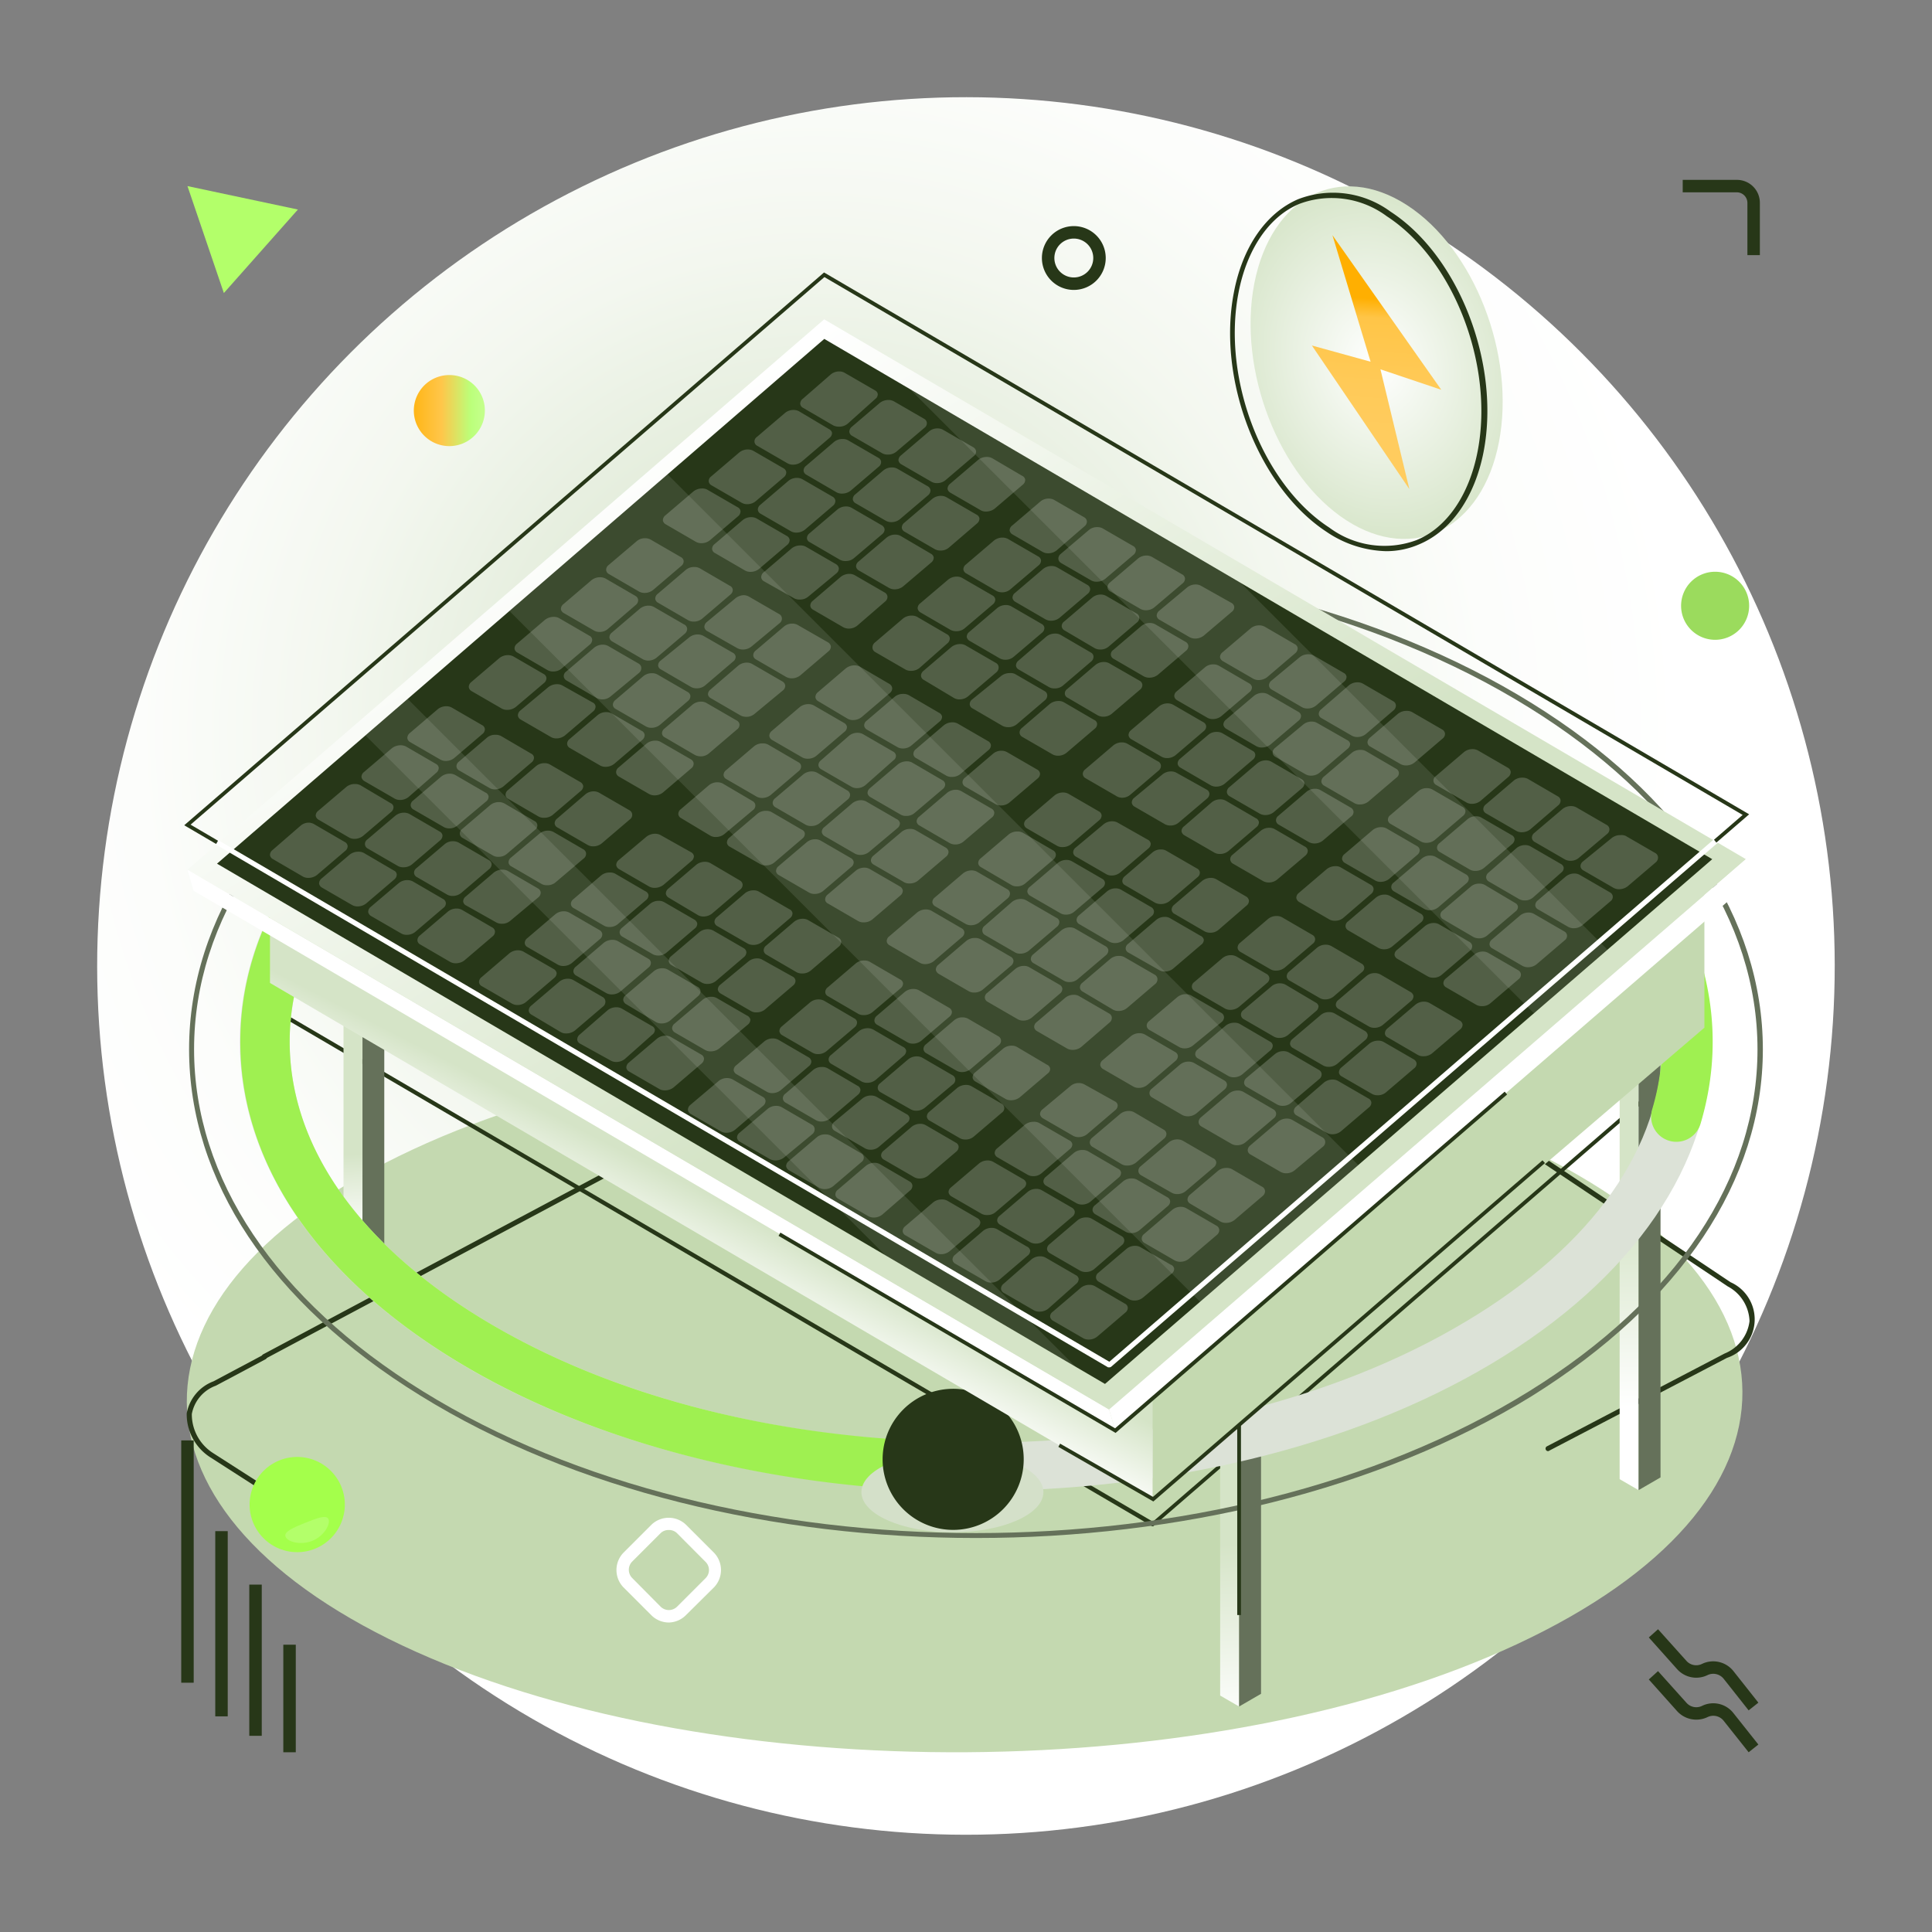 <svg xmlns="http://www.w3.org/2000/svg" xmlns:xlink="http://www.w3.org/1999/xlink" viewBox="0 0 155 155"
    id="SolarPanel">
    <rect x="0" y="0" width="155" height="155" fill="#808080" stroke="none"/>
    <defs>
        <linearGradient id="a" x1="130.64" x2="130.77" y1="89.33" y2="112.89" gradientUnits="userSpaceOnUse">
            <stop offset=".33" stop-color="#d5e4c7" class="stopColorc7cfe4 svgShape"></stop>
            <stop offset="1" stop-color="#ffffff" class="stopColorffffff svgShape"></stop>
        </linearGradient>
        <linearGradient id="c" x1="98.53" x2="100.07" y1="116.81" y2="138.19" xlink:href="#a"></linearGradient>
        <linearGradient id="d" x1="28.67" x2="29.13" y1="89.31" y2="99.23" xlink:href="#a"></linearGradient>
        <linearGradient id="e" x1="57.29" x2="52.75" y1="92.41" y2="101.22" xlink:href="#a"></linearGradient>
        <linearGradient id="f" x1="96.19" x2="54.95" y1="98.95" y2="33.46" xlink:href="#a"></linearGradient>
        <linearGradient id="h" x1="110.77" x2="110.13" y1="24" y2="34.83" gradientUnits="userSpaceOnUse">
            <stop offset="0" stop-color="#ffaf01" class="stopColorffa141 svgShape"></stop>
            <stop offset=".14" stop-color="#ffc547" class="stopColorffa747 svgShape"></stop>
            <stop offset=".64" stop-color="#ffca58" class="stopColorffba58 svgShape"></stop>
            <stop offset="1" stop-color="#ffcc5e" class="stopColorffc05e svgShape"></stop>
        </linearGradient>
        <linearGradient id="i" x1="33.21" x2="38.9" y1="32.93" y2="32.93" gradientUnits="userSpaceOnUse">
            <stop offset="0" stop-color="#ffb617" class="stopColorff172d svgShape"></stop>
            <stop offset=".39" stop-color="#ffc64a" class="stopColorff4a63 svgShape"></stop>
            <stop offset=".8" stop-color="#bbff7a" class="stopColorff7a96 svgShape"></stop>
            <stop offset="1" stop-color="#c5ff8d" class="stopColorff8daa svgShape"></stop>
        </linearGradient>
        <radialGradient id="b" cx="-696.69" cy="61.59" r="70.35"
            gradientTransform="scale(-1 1) rotate(-56 -395.937 -514.635)" gradientUnits="userSpaceOnUse">
            <stop offset="0" stop-color="#c3d7af" class="stopColorafc8d7 svgShape"></stop>
            <stop offset=".11" stop-color="#d0e0c0" class="stopColorc0d4e0 svgShape"></stop>
            <stop offset=".33" stop-color="#e4eddc" class="stopColordce7ed svgShape"></stop>
            <stop offset=".55" stop-color="#f3f7ef" class="stopColoreff4f7 svgShape"></stop>
            <stop offset=".77" stop-color="#fcfdfb" class="stopColorfbfcfd svgShape"></stop>
            <stop offset="1" stop-color="#ffffff" class="stopColorffffff svgShape"></stop>
        </radialGradient>
        <radialGradient id="g" cx="110.44" cy="29.12" r="12.32"
            gradientTransform="matrix(.966 -.258 .321 1.198 -5.59 22.76)" gradientUnits="userSpaceOnUse">
            <stop offset="0" stop-color="#ffffff" class="stopColorffffff svgShape"></stop>
            <stop offset="1" stop-color="#d5e4c7" class="stopColorc7cfe4 svgShape"></stop>
        </radialGradient>
    </defs>
    <g data-name="Layer 1" fill="#000000" class="color000000 svgShape">
        <circle cx="77.5" cy="77.5" r="69.7" fill="url(#b)" transform="rotate(-56.25 77.496 77.503)"></circle>
        <path fill="#c4d9b0"
            d="M121.39,91.62c-24.46-11-64-10.7-88.27.6s-24.18,29.35.28,40.31,64,10.7,88.26-.6S145.84,102.59,121.39,91.62Z"
            class="colorb0bed9 svgShape"></path>
        <path fill="#273718"
            d="M124.2,116.42a.19.19,0,0,1-.18-.11.2.2,0,0,1,.08-.27l14.26-7.45a3.22,3.22,0,0,0,2-2.6,3.28,3.28,0,0,0-1.74-2.78L97.49,75.73a12.25,12.25,0,0,0-12.58-.62L21.31,109a.2.2,0,0,1-.27-.08.19.19,0,0,1,.08-.27l63.6-33.9a12.63,12.63,0,0,1,13,.64l41.12,27.48a3.26,3.26,0,0,1-.29,6.07l-14.25,7.44A.16.16,0,0,1,124.2,116.42Z"
            class="color182837 svgShape"></path>
        <path fill="#273718"
            d="M22.67,120.57a.2.2,0,0,1-.11,0l-5.73-3.68a4.1,4.1,0,0,1-1.85-3.5,3.4,3.4,0,0,1,2.15-2.57l4-2.13a.2.2,0,0,1,.27.08.21.21,0,0,1-.08.27l-4,2.13a3,3,0,0,0-1.93,2.27,3.68,3.68,0,0,0,1.68,3.12l5.72,3.67a.21.21,0,0,1,.06.28A.21.21,0,0,1,22.67,120.57Z"
            class="color182837 svgShape"></path>
        <path fill="#a4ff4b" d="M27.59,121.46a3.82,3.82,0,1,0-4.46,3A3.82,3.82,0,0,0,27.59,121.46Z"
            class="color4b6dff svgShape"></path>
        <path fill="#b3ff6a"
            d="M26.36,121.89c-.16-.4-.94-.09-1.89.29s-1.72.71-1.56,1.11,1.19.71,2.14.33S26.52,122.28,26.36,121.89Z"
            class="color6a8aff svgShape"></path>
        <g data-name="11" fill="#000000" class="color000000 svgShape">
            <path fill="#273718"
                d="M92.52,122.45l-.09,0-71-41.57.16-.13L65.83,42.44l.09.06,71,41.56-.16.14ZM21.92,80.79l70.57,41.29,43.94-38L65.86,42.81Z"
                class="color182837 svgShape"></path>
            <g style="isolation:isolate" fill="#000000" class="color000000 svgShape">
                <polygon fill="url(#a)" points="129.94 81.44 129.94 118.67 131.46 119.55 131.46 81.44 129.94 81.44">
                </polygon>
                <polygon fill="#65715a" points="131.46 81.44 131.46 119.55 133.22 118.53 133.22 81.44 131.46 81.44"
                    class="color5a5c71 svgShape"></polygon>
            </g>
            <g style="isolation:isolate" fill="#000000" class="color000000 svgShape">
                <polygon fill="url(#c)" points="97.89 100.78 97.89 136.03 99.41 136.91 99.41 100.78 97.89 100.78">
                </polygon>
                <polygon fill="#65715a" points="99.41 100.78 99.41 136.91 101.17 135.89 101.17 100.78 99.41 100.78"
                    class="color5a5c71 svgShape"></polygon>
            </g>
            <g style="isolation:isolate" fill="#000000" class="color000000 svgShape">
                <polygon fill="url(#d)" points="27.56 62.04 27.56 100.98 29.08 101.86 29.07 62.92 27.56 62.04">
                </polygon>
                <path fill="#65715a" d="M29.08,62.92v38.94l1.75-1V60.21l-.26.13A3.24,3.24,0,0,0,29.08,62.92Z"
                    class="color5a5c71 svgShape"></path>
            </g>
            <path fill="#65715a"
                d="M78.3,123.39c-16.15,0-32.31-3.81-44.6-11.44-12-7.41-18.53-17.27-18.53-27.77s6.58-20.35,18.52-27.76c24.6-15.26,64.62-15.26,89.21,0,11.95,7.41,18.53,17.27,18.53,27.77S134.85,104.54,122.9,112C110.6,119.58,94.45,123.39,78.3,123.39Zm0-78c-16.07,0-32.15,3.8-44.38,11.39C22.08,64.09,15.57,73.83,15.57,84.18s6.51,20.1,18.34,27.43c24.47,15.18,64.3,15.18,88.78,0C134.51,104.28,141,94.54,141,84.19s-6.52-20.1-18.34-27.43C110.45,49.17,94.37,45.37,78.29,45.37Z"
                class="color5a5c71 svgShape"></path>
            <path fill="#dce2d7"
                d="M78.3,119.62c-15,0-30-3.41-41.37-10.22s-17.69-16-17.69-25.81,6.28-19,17.68-25.81c22.82-13.63,59.94-13.63,82.75,0h0c11.41,6.81,17.69,16,17.69,25.81s-6.28,19-17.69,25.81S93.28,119.62,78.3,119.62Zm0-68.12c-14.24,0-28.48,3.24-39.32,9.71-10.15,6.06-15.74,14-15.74,22.38S28.83,99.91,39,106c21.68,13,57,13,78.64,0,10.15-6.06,15.74-14,15.74-22.38s-5.59-16.32-15.74-22.38h0C106.78,54.74,92.54,51.5,78.3,51.5Z"
                class="colord7dde2 svgShape"></path>
            <path fill="#9ff051"
                d="M76.48,119.65h0c-14.89-.29-28.92-3.92-39.51-10.25-11.41-6.81-17.69-16-17.69-25.81s6.28-19,17.68-25.81c22.82-13.63,59.94-13.63,82.75,0,14,8.37,20.27,20.48,16.72,32.38A2,2,0,0,1,132.55,89c3-10-2.59-20.44-14.93-27.81-21.68-13-57-13-78.64,0-10.15,6.06-15.74,14-15.74,22.38S28.83,99.91,39,106s23.33,9.41,37.53,9.68a2,2,0,0,1,0,4Z"
                class="color518af0 svgShape"></path>
            <ellipse cx="76.41" cy="119.71" fill="#d4e0c9" rx="7.3" ry="3.22" class="colorc9d5e0 svgShape"></ellipse>
            <path fill="#273718" d="M82.13,117.07a5.66,5.66,0,1,1-5.66-5.65A5.65,5.65,0,0,1,82.13,117.07Z"
                class="color182837 svgShape"></path>
            <path fill="#273718"
                d="M80.94,116.28c-.36.56-1.46-.14-2.81-1s-2.44-1.58-2.08-2.14,2-.76,3.38.11S81.3,115.72,80.94,116.28Z"
                class="color182837 svgShape"></path>
            <polygon fill="#c4d9b0" points="92.47 120.34 136.74 82.45 136.74 68.92 92.47 107.19 92.47 120.34"
                class="colorb0bed9 svgShape"></polygon>
            <polygon fill="url(#e)" points="21.66 78.86 92.47 120.34 92.47 107.19 21.66 65.34 21.66 78.86"></polygon>
            <polygon fill="#ffffff" points="15.04 69.77 15.53 71.46 89.48 114.77 88.98 113.08 15.04 69.77"
                class="colorffffff svgShape"></polygon>
            <polygon fill="url(#f)" points="15.04 69.77 88.98 113.08 140.07 68.93 66.12 25.62 15.04 69.77"></polygon>
            <polygon fill="#273718" points="17.41 69.29 88.65 111.03 137.37 68.93 66.13 27.19 17.41 69.29"
                class="color182837 svgShape"></polygon>
            <polygon fill="#ffffff" points="88.98 113.08 89.48 114.77 140.57 70.63 140.07 68.93 88.98 113.08"
                class="colorffffff svgShape"></polygon>
            <path fill="#65715a"
                d="M125.49 74.72l-2.42-1.4a.87.87 0 00-.44-.11 1.08 1.08 0 00-.68.24l-2.25 1.92a.49.49 0 00-.2.4.41.41 0 00.23.32l2.41 1.4a.94.94 0 00.45.11 1.09 1.09 0 00.69-.24l2.25-1.92a.45.45 0 00.19-.4A.42.42 0 00125.49 74.72zM117.61 70.15l-2.42-1.4a.87.87 0 00-.44-.11 1 1 0 00-.68.24l-2.25 1.92a.44.44 0 00-.2.4.41.41 0 00.23.32l2.41 1.4a.93.93 0 00.44.11h0a1.09 1.09 0 00.69-.24l2.25-1.92a.49.49 0 00.2-.4A.42.42 0 00117.61 70.15zM121.55 72.44L119.13 71a.87.87 0 00-.44-.11 1 1 0 00-.68.23l-2.25 1.92a.44.44 0 00-.2.4.41.41 0 00.23.32l2.41 1.41a.94.94 0 00.45.11 1 1 0 00.68-.24l2.26-1.92a.45.45 0 00.19-.4A.41.41 0 00121.55 72.44zM113.67 67.87l-2.42-1.4a.91.91 0 00-.45-.11 1.08 1.08 0 00-.67.23l-2.25 1.92a.49.49 0 00-.21.41.46.46 0 00.24.32l2.42 1.4a.86.86 0 00.43.11 1.09 1.09 0 00.69-.24l2.25-1.92a.49.49 0 00.2-.4A.41.41 0 00113.67 67.87zM108.36 64.79l-2.42-1.4a.87.87 0 00-.44-.11 1.06 1.06 0 00-.68.24l-2.25 1.92a.46.46 0 00-.2.4.42.42 0 00.22.32l2.42 1.4a.94.94 0 00.45.11 1.06 1.06 0 00.68-.24l2.25-1.92a.44.44 0 00.2-.4A.42.42 0 00108.36 64.79zM104.42 62.51L102 61.11a.87.87 0 00-.44-.11 1.11 1.11 0 00-.68.23l-2.25 1.92a.49.49 0 00-.2.41.42.42 0 00.22.32l2.42 1.4a.94.94 0 00.45.11 1.06 1.06 0 00.68-.24l2.26-1.92a.51.51 0 00.19-.4A.41.41 0 00104.42 62.51zM100.75 65.64l-2.42-1.41a.87.87 0 00-.44-.1 1.06 1.06 0 00-.68.24L95 66.29a.48.48 0 00-.21.4A.46.46 0 0095 67l2.42 1.4a.84.84 0 00.45.11 1.05 1.05 0 00.68-.23l2.25-1.92a.49.49 0 00.2-.4A.41.41 0 00100.75 65.64zM104.69 67.92l-2.42-1.4a.87.87 0 00-.44-.11 1.06 1.06 0 00-.68.24l-2.26 1.92a.45.45 0 00-.19.4.43.43 0 00.22.32l2.42 1.4a.94.94 0 00.45.11 1.06 1.06 0 00.68-.24l2.25-1.91a.52.52 0 00.2-.41A.41.41 0 00104.69 67.92zM113.94 73.28l-2.42-1.4a.87.87 0 00-.44-.11 1.09 1.09 0 00-.69.24l-2.25 1.92a.45.45 0 00-.19.4.42.42 0 00.23.32l2.41 1.4a.94.94 0 00.45.11 1 1 0 00.67-.24L114 74a.49.49 0 00.2-.4A.41.41 0 00113.94 73.28zM110 71l-2.42-1.4a.78.78 0 00-.44-.11 1.14 1.14 0 00-.69.23l-2.25 1.92a.5.5 0 00-.2.4.48.48 0 00.24.33l2.42 1.4a.87.87 0 00.44.1 1 1 0 00.67-.23L110 71.72a.51.51 0 00.2-.41A.41.41 0 00110 71zM117.88 75.56l-2.42-1.4a.87.87 0 00-.44-.11 1.09 1.09 0 00-.69.24l-2.25 1.92a.49.49 0 00-.2.4.45.45 0 00.24.32l2.42 1.4a.87.87 0 00.44.11 1 1 0 00.68-.23l2.25-1.92a.46.46 0 00.2-.4A.42.42 0 00117.88 75.56zM121.82 77.85l-2.42-1.4a.87.87 0 00-.44-.11 1.08 1.08 0 00-.68.24L116 78.5a.49.49 0 00-.2.4.42.42 0 00.23.32l2.42 1.4a.87.87 0 00.44.1 1 1 0 00.68-.23l2.25-1.92a.46.46 0 00.2-.4A.41.41 0 00121.82 77.85zM103.88 51.68l-2.41-1.4a.94.94 0 00-.45-.11 1.06 1.06 0 00-.68.24l-2.26 1.92a.49.49 0 00-.2.4.46.46 0 00.24.32l2.42 1.4a.87.87 0 00.44.11 1.14 1.14 0 00.68-.23l2.25-1.92a.51.51 0 00.2-.41A.41.41 0 00103.88 51.68zM111.76 56.25l-2.41-1.4a.87.87 0 00-.44-.11 1.09 1.09 0 00-.69.24L106 56.9a.49.49 0 00-.2.4.41.41 0 00.23.32l2.42 1.4a.91.91 0 00.45.11 1.08 1.08 0 00.67-.23L111.79 57a.51.51 0 00.2-.41A.41.41 0 00111.76 56.25zM107.83 54l-2.42-1.4a.91.91 0 00-.45-.11 1.09 1.09 0 00-.68.23L102 54.61a.48.48 0 00-.19.4.41.41 0 00.23.32l2.42 1.41a.87.87 0 00.44.1 1.07 1.07 0 00.68-.23l2.25-1.92a.51.51 0 00.2-.41A.4.4 0 00107.83 54zM115.71 58.53l-2.42-1.4a.89.89 0 00-.44-.1 1.12 1.12 0 00-.69.23l-2.25 1.92a.5.5 0 00-.2.4.41.41 0 00.23.32l2.42 1.4a.91.91 0 00.45.11 1.08 1.08 0 00.67-.23l2.25-1.92a.48.48 0 00.2-.41A.43.43 0 00115.71 58.53zM128.9 66.18l-2.42-1.4a.87.87 0 00-.44-.11 1.07 1.07 0 00-.69.24l-2.25 1.91a.49.49 0 00-.2.4.42.42 0 00.23.33l2.42 1.4a.91.91 0 00.45.11 1 1 0 00.67-.24l2.26-1.91a.47.47 0 00.19-.41A.42.42 0 00128.9 66.18zM125 63.9l-2.42-1.41a.91.91 0 00-.45-.1 1.05 1.05 0 00-.68.23l-2.25 1.92a.49.49 0 00-.2.4.41.41 0 00.23.32l2.42 1.4a.87.87 0 00.44.11 1.11 1.11 0 00.68-.23L125 64.62a.48.48 0 00.2-.41A.39.39 0 00125 63.9zM121 61.61l-2.42-1.4a.91.91 0 00-.45-.11 1.06 1.06 0 00-.68.24l-2.25 1.92a.46.46 0 00-.2.4.42.42 0 00.23.32l2.42 1.4a.87.87 0 00.44.11 1.11 1.11 0 00.68-.23L121 62.34a.51.51 0 00.2-.41A.42.42 0 00121 61.61zM92.87 61.07l-2.42-1.4a.91.91 0 00-.45-.11 1.08 1.08 0 00-.68.24l-2.25 1.92a.47.47 0 00-.2.39.42.42 0 00.23.33l2.42 1.4A.9.9 0 0090 64a1 1 0 00.68-.24l2.25-1.92a.49.49 0 00.21-.41A.41.41 0 0092.87 61.07zM100.21 54.82l-2.42-1.41a.91.91 0 00-.45-.11 1 1 0 00-.67.24l-2.26 1.92a.49.49 0 00-.2.4.43.43 0 00.23.32l2.42 1.4a.87.87 0 00.44.11 1.09 1.09 0 00.69-.24l2.25-1.92a.49.49 0 00.2-.4A.42.42 0 00100.21 54.82zM96.54 57.94l-2.42-1.4a.91.91 0 00-.45-.11 1.08 1.08 0 00-.67.23l-2.26 1.92a.52.52 0 00-.2.41.45.45 0 00.23.32l2.42 1.4a.9.9 0 00.44.11 1.09 1.09 0 00.69-.24l2.25-1.92a.49.49 0 00.2-.4A.43.43 0 0096.54 57.94zM132.84 68.46l-2.42-1.4A.87.87 0 00130 67a1.08 1.08 0 00-.69.23L127 69.11a.49.49 0 00-.2.4.43.43 0 00.23.32l2.42 1.4a.91.91 0 00.45.11 1.14 1.14 0 00.68-.23l2.25-1.92a.5.5 0 00.19-.41A.43.43 0 00132.84 68.46zM112 61.67l-2.42-1.41a.87.87 0 00-.44-.1 1.05 1.05 0 00-.68.23l-2.25 1.92a.51.51 0 00-.2.41.42.42 0 00.22.31l2.42 1.4a.81.81 0 00.45.11 1.11 1.11 0 00.68-.23l2.25-1.92a.44.44 0 00.2-.4A.41.41 0 00112 61.67zM104.15 57.1l-2.42-1.4a.91.91 0 00-.45-.11 1.08 1.08 0 00-.67.23l-2.26 1.92a.51.51 0 00-.2.41.48.48 0 00.23.32l2.42 1.4a.87.87 0 00.44.1 1.11 1.11 0 00.69-.24l2.25-1.91a.5.5 0 00.2-.4A.41.41 0 00104.15 57.1zM117.34 64.74l-2.42-1.4a.91.91 0 00-.45-.11 1 1 0 00-.67.24l-2.25 1.92a.45.45 0 00-.2.4.41.41 0 00.23.32l2.41 1.4a.9.9 0 00.44.11 1.07 1.07 0 00.69-.24l2.25-1.92a.49.49 0 00.2-.4A.42.42 0 00117.34 64.74zM108.09 59.38L105.67 58a.87.87 0 00-.44-.11 1.06 1.06 0 00-.68.24L102.3 60a.5.5 0 00-.2.4.42.42 0 00.22.32l2.42 1.4a.91.91 0 00.45.11 1.06 1.06 0 00.68-.24l2.25-1.92a.49.49 0 00.2-.4A.42.42 0 00108.09 59.38zM121.28 67l-2.42-1.4a.78.78 0 00-.44-.11 1 1 0 00-.68.23l-2.25 1.92a.46.46 0 00-.2.4.39.39 0 00.23.32l2.41 1.41a.87.87 0 00.44.1 1.09 1.09 0 00.69-.24l2.25-1.91a.51.51 0 00.2-.41A.41.41 0 00121.28 67zM129.16 71.59l-2.42-1.4a.87.87 0 00-.44-.11 1.08 1.08 0 00-.68.24l-2.25 1.92a.51.51 0 00-.2.41.41.41 0 00.23.31l2.41 1.4a.91.91 0 00.45.11 1.09 1.09 0 00.69-.24l2.25-1.92a.44.44 0 00.19-.39A.42.42 0 00129.16 71.59zM125.22 69.31l-2.42-1.4a.87.87 0 00-.44-.11 1.09 1.09 0 00-.68.23L119.43 70a.48.48 0 00-.2.41.42.42 0 00.23.32l2.41 1.4a.94.94 0 00.45.11A1 1 0 00123 72L125.26 70a.45.45 0 00.19-.4A.42.42 0 00125.22 69.31zM96.81 63.35L94.39 62a.87.87 0 00-.44-.11 1.07 1.07 0 00-.69.24L91 64a.49.49 0 00-.2.4.43.43 0 00.23.32l2.42 1.4a.9.9 0 00.44.11 1 1 0 00.68-.24l2.25-1.91a.5.5 0 00.21-.41A.41.41 0 0096.81 63.35zM100.48 60.23l-2.42-1.41a.91.91 0 00-.45-.1 1 1 0 00-.67.23l-2.26 1.92a.49.49 0 00-.2.4.43.43 0 00.23.32L97.13 63a.9.9 0 00.44.11 1.09 1.09 0 00.69-.24l2.25-1.92a.49.49 0 00.2-.4A.39.39 0 00100.48 60.23zM96 69.66l-2.42-1.4a.78.78 0 00-.44-.11 1 1 0 00-.67.23L90.24 70.3a.51.51 0 00-.2.41.39.39 0 00.23.31l2.41 1.41a1.06 1.06 0 00.45.1 1.14 1.14 0 00.69-.23l2.25-1.92a.45.45 0 00.19-.4A.41.41 0 0096 69.66zM100 71.94l-2.42-1.4a.87.87 0 00-.44-.11 1.14 1.14 0 00-.68.23l-2.25 1.92A.51.51 0 0094 73a.41.41 0 00.23.32l2.41 1.4a.94.94 0 00.45.11 1 1 0 00.68-.24L100 72.66a.49.49 0 00.2-.4A.45.45 0 00100 71.94zM80.81 71.34l-2.42-1.4a.87.87 0 00-.44-.11 1.11 1.11 0 00-.69.24L75 72a.49.49 0 00-.2.4.46.46 0 00.24.32l2.42 1.4a.87.87 0 00.44.11 1.08 1.08 0 00.67-.23l2.26-1.92a.51.51 0 00.2-.41A.41.41 0 0080.81 71.34zM84.48 68.22l-2.42-1.41a.87.87 0 00-.44-.1 1.08 1.08 0 00-.69.23l-2.25 1.92a.49.49 0 00-.2.4.42.42 0 00.24.32L81.14 71a.78.78 0 00.44.11 1 1 0 00.67-.23l2.26-1.92a.51.51 0 00.2-.41A.41.41 0 0084.48 68.22zM88.15 65.09l-2.42-1.4a.91.91 0 00-.45-.11 1.08 1.08 0 00-.67.23l-2.25 1.92a.48.48 0 00-.2.41.42.42 0 00.23.32l2.42 1.4a.83.83 0 00.43.1 1.08 1.08 0 00.69-.23l2.25-1.92a.49.49 0 00.2-.4A.41.41 0 0088.15 65.09zM84.75 73.63l-2.42-1.4a.87.87 0 00-.44-.11 1.14 1.14 0 00-.69.23L79 74.27a.45.45 0 00-.19.4A.41.41 0 0079 75l2.42 1.4a.78.78 0 00.44.11 1.08 1.08 0 00.67-.23l2.26-1.92a.51.51 0 00.2-.41A.39.39 0 0084.75 73.63zM85 79l-2.42-1.4a.83.83 0 00-.43-.11 1.09 1.09 0 00-.69.24l-2.25 1.92a.46.46 0 00-.2.4.42.42 0 00.22.32l2.42 1.4a.87.87 0 00.44.11h0a1.07 1.07 0 00.69-.24l2.25-1.92a.49.49 0 00.2-.4A.41.41 0 0085 79zM77.14 74.47l-2.41-1.4a.94.94 0 00-.45-.11 1.11 1.11 0 00-.69.24l-2.25 1.92a.49.49 0 00-.2.4.41.41 0 00.23.32l2.42 1.4a.87.87 0 00.44.11 1.11 1.11 0 00.69-.24l2.25-1.92a.49.49 0 00.2-.4A.41.41 0 0077.14 74.47zM81.08 76.75l-2.41-1.4a.93.93 0 00-.45-.1 1.08 1.08 0 00-.69.23L75.28 77.4a.51.51 0 00-.2.41.48.48 0 00.23.32l2.42 1.4a.87.87 0 00.44.1 1.06 1.06 0 00.68-.24l2.26-1.91a.51.51 0 00.2-.41A.41.41 0 0081.08 76.75zM88.69 75.91l-2.42-1.4a.83.83 0 00-.43-.11 1.07 1.07 0 00-.69.24L82.9 76.56a.49.49 0 00-.2.4.41.41 0 00.23.32l2.42 1.4a.87.87 0 00.44.11 1 1 0 00.68-.24l2.25-1.91a.51.51 0 00.2-.41A.41.41 0 0088.69 75.91zM89 81.32l-2.42-1.4a.83.83 0 00-.43-.11 1.07 1.07 0 00-.69.24L83.17 82a.48.48 0 00-.2.41.42.42 0 00.22.31l2.42 1.4a.91.91 0 00.45.11 1.11 1.11 0 00.68-.23L89 82.05a.48.48 0 00.2-.41A.41.41 0 0089 81.32zM88.42 70.5L86 69.1a.87.87 0 00-.44-.11 1.09 1.09 0 00-.69.24l-2.25 1.92a.47.47 0 00-.2.39.46.46 0 00.24.33l2.42 1.4a.87.87 0 00.44.11 1 1 0 00.67-.24l2.26-1.92a.49.49 0 00.2-.4A.41.41 0 0088.42 70.5zM92.36 72.78l-2.42-1.4a.87.87 0 00-.44-.11 1.08 1.08 0 00-.68.24l-2.25 1.92a.49.49 0 00-.2.4.41.41 0 00.23.32L89 75.55a.94.94 0 00.45.11 1.09 1.09 0 00.68-.23l2.25-1.92a.46.46 0 00.2-.41A.42.42 0 0092.36 72.78zM96.3 75.07l-2.42-1.4a.78.78 0 00-.44-.11 1.06 1.06 0 00-.68.24l-2.25 1.92a.46.46 0 00-.2.4.41.41 0 00.23.31L93 77.83a.8.8 0 00.44.11 1 1 0 00.68-.23l2.25-1.92a.48.48 0 00.21-.4A.45.45 0 0096.3 75.07zM92.09 67.37L89.67 66a.87.87 0 00-.44-.11 1.09 1.09 0 00-.68.23L86.3 68a.48.48 0 00-.2.41.41.41 0 00.23.32l2.42 1.4a.81.81 0 00.43.11 1.07 1.07 0 00.69-.24l2.25-1.92a.49.49 0 00.2-.4A.41.41 0 0092.09 67.37zM92.63 78.19l-2.42-1.4a.85.85 0 00-.43-.1 1.06 1.06 0 00-.69.23l-2.25 1.92a.49.49 0 00-.2.4.41.41 0 00.23.32L89.29 81a.9.9 0 00.44.11 1.09 1.09 0 00.68-.23l2.25-1.92a.48.48 0 00.2-.41A.42.42 0 0092.63 78.19zM105.28 75l-2.41-1.4a.84.84 0 00-.45-.11 1.05 1.05 0 00-.68.23l-2.25 1.92a.5.5 0 00-.2.4.42.42 0 00.23.33l2.42 1.4a.85.85 0 00.43.1 1.12 1.12 0 00.69-.23l2.25-1.92a.45.45 0 00.2-.4A.41.41 0 00105.28 75zM109.5 82.71l-2.42-1.4a.91.91 0 00-.45-.11 1 1 0 00-.68.24l-2.26 1.92a.48.48 0 00-.19.4.42.42 0 00.23.32l2.42 1.4a.91.91 0 00.45.11 1.08 1.08 0 00.67-.23l2.26-1.92a.51.51 0 00.2-.41A.48.48 0 00109.5 82.71zM113.44 85L111 83.59a.89.89 0 00-.44-.1 1.14 1.14 0 00-.69.23l-2.25 1.92a.51.51 0 00-.2.41.41.41 0 00.23.31l2.42 1.4a.91.91 0 00.45.11 1 1 0 00.67-.23l2.25-1.92a.48.48 0 00.21-.4A.44.44 0 00113.44 85zM113.17 79.59l-2.42-1.41a.94.94 0 00-.45-.11 1 1 0 00-.68.24l-2.25 1.92a.48.48 0 00-.2.4.41.41 0 00.23.32l2.42 1.4a.87.87 0 00.44.11 1.07 1.07 0 00.69-.24l2.25-1.91a.49.49 0 00.2-.4A.46.46 0 00113.17 79.59zM117.1 81.87l-2.41-1.4a.93.93 0 00-.44-.11 1.09 1.09 0 00-.68.23l-2.26 1.92a.51.51 0 00-.2.41.38.38 0 00.23.31l2.42 1.41a.87.87 0 00.44.1 1.08 1.08 0 00.69-.23l2.25-1.92a.49.49 0 00.2-.4A.45.45 0 00117.1 81.87zM105.55 80.43L103.14 79a.94.94 0 00-.45-.11 1 1 0 00-.68.24l-2.26 1.91a.45.45 0 00-.19.4.42.42 0 00.23.33l2.42 1.4a.87.87 0 00.44.1 1.07 1.07 0 00.68-.23l2.25-1.92a.51.51 0 00.2-.41A.41.41 0 00105.55 80.43zM109.22 77.3l-2.41-1.4a.94.94 0 00-.45-.11 1.09 1.09 0 00-.68.23l-2.25 1.92a.51.51 0 00-.2.41.41.41 0 00.23.32l2.42 1.4a.86.86 0 00.43.11 1.07 1.07 0 00.69-.24L109.25 78a.44.44 0 00.2-.4A.41.41 0 00109.22 77.3zM102.16 89l-2.42-1.41a.91.91 0 00-.45-.1 1.11 1.11 0 00-.68.23l-2.26 1.92a.5.5 0 00-.19.41.43.43 0 00.22.32l2.42 1.4a.91.91 0 00.45.11 1.06 1.06 0 00.68-.24l2.26-1.92a.45.45 0 00.19-.4A.42.42 0 00102.16 89zM98.22 86.68l-2.42-1.4a.91.91 0 00-.45-.11 1.06 1.06 0 00-.68.24l-2.25 1.92a.46.46 0 00-.2.4.4.4 0 00.22.32l2.42 1.41a1 1 0 00.44.1 1.11 1.11 0 00.69-.24l2.25-1.91a.51.51 0 00.2-.41A.42.42 0 0098.22 86.68zM94.28 84.4L91.86 83a.91.91 0 00-.45-.11 1.06 1.06 0 00-.68.24l-2.26 1.92a.48.48 0 00-.2.4.46.46 0 00.23.32l2.42 1.4a.87.87 0 00.44.11 1.09 1.09 0 00.69-.24l2.25-1.92a.51.51 0 00.2-.41A.42.42 0 0094.28 84.4zM106.1 91.25l-2.42-1.4a.87.87 0 00-.44-.11 1.09 1.09 0 00-.69.24L100.3 91.9a.51.51 0 00-.2.41.42.42 0 00.22.31l2.42 1.4a.91.91 0 00.45.11 1.06 1.06 0 00.68-.24L106.13 92a.47.47 0 00.19-.4A.42.42 0 00106.1 91.25zM105.82 85.84l-2.41-1.4a.91.91 0 00-.45-.11 1.06 1.06 0 00-.68.24L100 86.48a.51.51 0 00-.19.4.42.42 0 00.23.33l2.42 1.4a.91.91 0 00.45.11 1 1 0 00.67-.24l2.26-1.91a.47.47 0 00.19-.41A.41.41 0 00105.82 85.84zM98 81.27l-2.42-1.4a.94.94 0 00-.45-.11 1.06 1.06 0 00-.68.24l-2.26 1.92a.45.45 0 00-.19.4.42.42 0 00.23.32L94.6 84a.87.87 0 00.44.11 1.06 1.06 0 00.68-.24L98 82a.49.49 0 00.2-.4A.42.42 0 0098 81.27zM101.88 83.56l-2.41-1.41a.91.91 0 00-.45-.1 1.11 1.11 0 00-.68.23L96.08 84.2a.48.48 0 00-.19.4.41.41 0 00.23.32l2.42 1.4a.87.87 0 00.44.11 1.11 1.11 0 00.68-.23l2.25-1.92a.51.51 0 00.2-.41A.39.39 0 00101.88 83.56zM109.77 88.12l-2.42-1.4a.87.87 0 00-.44-.11 1.09 1.09 0 00-.69.24L104 88.77a.49.49 0 00-.2.4.41.41 0 00.23.32l2.42 1.4a.91.91 0 00.45.11 1.08 1.08 0 00.67-.23l2.25-1.92a.48.48 0 00.2-.41A.42.42 0 00109.77 88.12zM101.62 78.14l-2.42-1.4a.94.94 0 00-.45-.11 1.06 1.06 0 00-.68.24l-2.26 1.92a.45.45 0 00-.19.4.41.41 0 00.23.32l2.42 1.4a.87.87 0 00.44.11 1.14 1.14 0 00.68-.23l2.25-1.92a.48.48 0 00.2-.41A.43.43 0 00101.62 78.14zM89.44 88.36L87 87a.91.91 0 00-.45-.11 1 1 0 00-.67.24L83.64 89a.49.49 0 00-.2.4.46.46 0 00.23.32l2.42 1.4a.87.87 0 00.44.11 1.09 1.09 0 00.69-.24l2.25-1.92a.49.49 0 00.2-.4A.39.39 0 0089.44 88.36zM93.65 96.05l-2.42-1.4a.87.87 0 00-.44-.11 1.07 1.07 0 00-.69.24l-2.25 1.91a.49.49 0 00-.2.4.45.45 0 00.23.33l2.42 1.4a.94.94 0 00.45.11 1.06 1.06 0 00.68-.24l2.25-1.92a.49.49 0 00.2-.4A.41.41 0 0093.65 96.05zM97.59 98.33l-2.42-1.4a.87.87 0 00-.44-.11 1.06 1.06 0 00-.68.24L91.79 99a.45.45 0 00-.19.4.42.42 0 00.22.32l2.42 1.4a.94.94 0 00.45.11h0a1.11 1.11 0 00.68-.23l2.25-1.92a.51.51 0 00.2-.41A.42.42 0 0097.59 98.33zM97.32 92.92l-2.42-1.4a.91.91 0 00-.45-.11 1.08 1.08 0 00-.67.23l-2.26 1.92a.47.47 0 00-.19.41.42.42 0 00.22.32L94 95.69a.91.91 0 00.45.11 1.06 1.06 0 00.68-.24l2.26-1.92a.51.51 0 00.19-.4A.42.42 0 0097.32 92.92zM101.26 95.21L98.84 93.8a.87.87 0 00-.44-.1 1.05 1.05 0 00-.68.23l-2.25 1.92a.51.51 0 00-.2.41.42.42 0 00.22.31L97.91 98a.91.91 0 00.45.11 1.11 1.11 0 00.68-.23l2.25-1.92a.49.49 0 00.2-.4A.41.41 0 00101.26 95.21zM89.71 93.77l-2.42-1.41a.89.89 0 00-.44-.1 1.06 1.06 0 00-.69.23l-2.25 1.92a.49.49 0 00-.2.4.43.43 0 00.23.32l2.42 1.4a.9.9 0 00.44.11 1.09 1.09 0 00.68-.23l2.25-1.92a.49.49 0 00.21-.41A.39.39 0 0089.71 93.77zM93.38 90.64L91 89.24a.91.91 0 00-.45-.11 1.08 1.08 0 00-.67.23l-2.26 1.92a.5.5 0 00-.19.41.43.43 0 00.22.32L90 93.41a.87.87 0 00.44.1 1.14 1.14 0 00.69-.23l2.25-1.92a.5.5 0 00.2-.4A.41.41 0 0093.38 90.64zM86.31 102.3l-2.42-1.4a.87.87 0 00-.44-.11 1.07 1.07 0 00-.69.24L80.51 103a.5.5 0 00-.2.4.42.42 0 00.23.33l2.42 1.4a.87.87 0 00.44.1 1.12 1.12 0 00.69-.23L86.34 103a.51.51 0 00.2-.41A.42.42 0 0086.31 102.3zM82.37 100L80 98.62a.87.87 0 00-.44-.11 1.07 1.07 0 00-.69.24l-2.25 1.92a.48.48 0 00-.2.4.41.41 0 00.23.32l2.42 1.4a.86.86 0 00.43.11 1.07 1.07 0 00.69-.24l2.25-1.92a.49.49 0 00.21-.41A.46.46 0 0082.37 100zM78.43 97.74L76 96.33a.87.87 0 00-.44-.1 1.08 1.08 0 00-.69.23l-2.25 1.92a.51.51 0 00-.2.41.42.42 0 00.23.32l2.42 1.4a.86.86 0 00.43.11 1.07 1.07 0 00.69-.24l2.26-1.92a.51.51 0 00.2-.41A.44.44 0 0078.43 97.74zM90.25 104.59l-2.42-1.41a.85.85 0 00-.43-.1 1.07 1.07 0 00-.69.24l-2.25 1.92a.46.46 0 00-.21.4.46.46 0 00.23.32l2.42 1.4a.87.87 0 00.44.11 1.07 1.07 0 00.69-.24l2.25-1.92a.49.49 0 00.2-.4A.39.39 0 0090.25 104.59zM90 99.18l-2.42-1.41a.87.87 0 00-.44-.1 1.06 1.06 0 00-.69.23l-2.25 1.92a.49.49 0 00-.2.4.46.46 0 00.23.32l2.42 1.4a.94.94 0 00.45.11 1.05 1.05 0 00.68-.23L90 99.9a.49.49 0 00.2-.4A.41.41 0 0090 99.18zM82.1 94.61l-2.42-1.4a.87.87 0 00-.44-.11 1.09 1.09 0 00-.69.24L76.3 95.26a.49.49 0 00-.2.39.47.47 0 00.23.33l2.42 1.4a.89.89 0 00.44.1 1 1 0 00.68-.23l2.25-1.92a.49.49 0 00.21-.41A.46.46 0 0082.1 94.61zM86 96.89l-2.42-1.4a.87.87 0 00-.44-.11 1.07 1.07 0 00-.69.24l-2.25 1.92a.49.49 0 00-.2.4.46.46 0 00.24.32l2.41 1.4a.93.93 0 00.44.11 1 1 0 00.68-.24l2.25-1.91a.49.49 0 00.21-.41A.46.46 0 0086 96.89zM93.92 101.46l-2.42-1.4a.86.86 0 00-.43-.11 1.07 1.07 0 00-.69.24l-2.26 1.92a.45.45 0 00-.19.4.42.42 0 00.22.32l2.42 1.4a.94.94 0 00.45.11 1.06 1.06 0 00.68-.24L94 102.18a.48.48 0 00.2-.4A.41.41 0 0093.92 101.46zM85.77 91.48l-2.42-1.4A.91.91 0 0082.9 90a1.08 1.08 0 00-.68.24L80 92.13a.49.49 0 00-.2.4.45.45 0 00.23.32l2.42 1.4a.9.9 0 00.44.11 1 1 0 00.68-.24l2.25-1.92a.48.48 0 00.21-.4A.41.41 0 0085.77 91.48zM72.2 78.57l-2.41-1.4a.85.85 0 00-.46-.11 1 1 0 00-.67.23l-2.25 1.92a.48.48 0 00-.2.41.39.39 0 00.23.31l2.42 1.41a.85.85 0 00.43.1A1.07 1.07 0 0070 81.2l2.25-1.91a.51.51 0 00.2-.41A.41.41 0 0072.2 78.57zM76.41 86.26L74 84.86a.94.94 0 00-.45-.11 1.09 1.09 0 00-.69.24l-2.25 1.92a.44.44 0 00-.19.4.42.42 0 00.23.32L73.07 89a.87.87 0 00.44.11 1.09 1.09 0 00.68-.23L76.44 87a.46.46 0 00.2-.41A.42.42 0 0076.41 86.26zM80.35 88.54l-2.42-1.4a.85.85 0 00-.43-.1 1.14 1.14 0 00-.69.23l-2.25 1.92a.5.5 0 00-.2.4.41.41 0 00.23.32L77 91.31a.87.87 0 00.44.11h0a1 1 0 00.68-.23l2.25-1.92a.44.44 0 00.2-.4A.42.42 0 0080.35 88.54zM80.08 83.13l-2.41-1.4a.94.94 0 00-.45-.11 1 1 0 00-.68.24l-2.25 1.92a.48.48 0 00-.2.4.41.41 0 00.23.32l2.42 1.4a.87.87 0 00.44.11 1.09 1.09 0 00.69-.24l2.25-1.91a.45.45 0 00.19-.4A.42.42 0 0080.08 83.13zM84 85.42L81.6 84a.87.87 0 00-.44-.11 1.08 1.08 0 00-.67.23l-2.26 1.92a.51.51 0 00-.2.41.42.42 0 00.23.32l2.42 1.4a.87.87 0 00.44.1 1.14 1.14 0 00.69-.23l2.25-1.92a.45.45 0 00.19-.4A.41.41 0 0084 85.42zM72.47 84l-2.41-1.4a.94.94 0 00-.45-.11 1.14 1.14 0 00-.69.23l-2.25 1.92a.45.45 0 00-.19.4.41.41 0 00.23.32l2.42 1.41a.87.87 0 00.44.1 1.07 1.07 0 00.68-.23L72.5 84.7a.51.51 0 00.2-.41A.41.41 0 0072.47 84zM76.14 80.85l-2.41-1.4a.94.94 0 00-.45-.11 1.09 1.09 0 00-.68.23l-2.25 1.92a.51.51 0 00-.2.41.41.41 0 00.23.32l2.42 1.4a.86.86 0 00.43.11 1.07 1.07 0 00.69-.24l2.25-1.92a.49.49 0 00.2-.4A.41.41 0 0076.14 80.85zM69.07 92.52l-2.41-1.41a.91.91 0 00-.45-.1 1 1 0 00-.68.23l-2.26 1.92a.51.51 0 00-.2.41.48.48 0 00.23.32l2.42 1.4a.9.9 0 00.44.11 1.07 1.07 0 00.69-.24l2.25-1.92a.46.46 0 00.2-.4A.39.39 0 0069.07 92.52zM65.13 90.23l-2.41-1.4a.91.91 0 00-.45-.11 1.06 1.06 0 00-.68.24l-2.26 1.92a.49.49 0 00-.2.4.44.44 0 00.23.32L61.78 93a1 1 0 00.44.1 1.11 1.11 0 00.69-.24L65.16 91a.51.51 0 00.2-.41A.41.41 0 0065.13 90.23zM61.2 88l-2.42-1.4a.94.94 0 00-.45-.11 1.06 1.06 0 00-.68.24l-2.26 1.91a.51.51 0 00-.2.41.43.43 0 00.23.32l2.42 1.4a.87.87 0 00.44.11 1.11 1.11 0 00.69-.24l2.25-1.92a.51.51 0 00.2-.41A.42.42 0 0061.2 88zM73 94.8L70.6 93.4a.87.87 0 00-.44-.11 1.09 1.09 0 00-.69.24l-2.25 1.92a.48.48 0 00-.2.41.42.42 0 00.22.31l2.42 1.4a.9.9 0 00.44.11 1.07 1.07 0 00.69-.24L73 95.52a.48.48 0 00.2-.4A.41.41 0 0073 94.8zM72.74 89.39L70.33 88a.94.94 0 00-.45-.11 1.09 1.09 0 00-.68.23L66.94 90a.45.45 0 00-.19.4.42.42 0 00.23.33l2.42 1.4a.87.87 0 00.44.11 1 1 0 00.68-.24l2.25-1.92a.45.45 0 00.2-.4A.41.41 0 0072.74 89.39zM64.86 84.82l-2.41-1.4a.94.94 0 00-.45-.11 1.06 1.06 0 00-.68.24l-2.26 1.92a.49.49 0 00-.2.4.46.46 0 00.24.32l2.42 1.4a.87.87 0 00.44.11 1.08 1.08 0 00.68-.24l2.25-1.92a.48.48 0 00.2-.4A.41.41 0 0064.86 84.82zM68.8 87.11L66.39 85.7a.93.93 0 00-.45-.1 1.08 1.08 0 00-.69.23L63 87.75a.45.45 0 00-.19.4.41.41 0 00.23.32l2.42 1.4a.87.87 0 00.44.11 1.14 1.14 0 00.68-.23l2.25-1.92a.51.51 0 00.2-.41A.39.39 0 0068.8 87.11zM76.68 91.67l-2.41-1.4a.87.87 0 00-.44-.11 1.09 1.09 0 00-.69.24l-2.25 1.92a.49.49 0 00-.2.4.41.41 0 00.23.32l2.42 1.4a.88.88 0 00.45.11 1.08 1.08 0 00.67-.23l2.25-1.92a.51.51 0 00.2-.41A.41.41 0 0076.68 91.67zM68.53 81.7l-2.41-1.41a.94.94 0 00-.45-.11 1.06 1.06 0 00-.68.24l-2.26 1.92a.49.49 0 00-.2.4.45.45 0 00.24.32l2.42 1.4a.87.87 0 00.44.11 1.08 1.08 0 00.67-.23l2.26-1.92a.51.51 0 00.2-.41A.39.39 0 0068.53 81.7zM79.27 59.46l-2.42-1.4a.9.9 0 00-.44-.11 1.11 1.11 0 00-.68.23L73.48 60.1a.48.48 0 00-.2.41.39.39 0 00.22.31l2.42 1.41a.87.87 0 00.44.1h0a1.06 1.06 0 00.69-.23l2.25-1.92a.49.49 0 00.2-.4A.43.43 0 0079.27 59.46zM83.21 61.74l-2.42-1.4a.9.9 0 00-.44-.11 1 1 0 00-.68.24l-2.25 1.92a.46.46 0 00-.2.4.42.42 0 00.22.32l2.42 1.4a.9.9 0 00.44.11 1.07 1.07 0 00.69-.24l2.25-1.92a.49.49 0 00.2-.4A.42.42 0 0083.21 61.74zM64.05 61.15l-2.42-1.41a.89.89 0 00-.44-.1 1.06 1.06 0 00-.69.23l-2.25 1.92a.49.49 0 00-.2.4.41.41 0 00.23.32l2.42 1.4a.9.9 0 00.44.11 1.11 1.11 0 00.68-.23l2.25-1.92a.48.48 0 00.2-.41A.39.39 0 0064.05 61.15zM67.72 58l-2.42-1.4a.94.94 0 00-.45-.11 1.11 1.11 0 00-.68.23l-2.25 1.92a.5.5 0 00-.2.4.44.44 0 00.23.33l2.42 1.4a.87.87 0 00.44.1 1.05 1.05 0 00.68-.23l2.25-1.92a.49.49 0 00.21-.41A.46.46 0 0067.72 58zM71.39 54.89L69 53.49a.94.94 0 00-.45-.11 1.14 1.14 0 00-.68.23l-2.25 1.92a.51.51 0 00-.2.41.42.42 0 00.23.32L68 57.66a.87.87 0 00.44.11 1.11 1.11 0 00.69-.24l2.25-1.92a.49.49 0 00.2-.4A.46.46 0 0071.39 54.89zM68 63.43L65.57 62a.9.9 0 00-.44-.11 1.07 1.07 0 00-.69.24l-2.25 1.91a.49.49 0 00-.2.4.42.42 0 00.23.33l2.42 1.4a.89.89 0 00.44.1 1.05 1.05 0 00.68-.23L68 64.15a.48.48 0 00.2-.41A.42.42 0 0068 63.43zM68.26 68.84l-2.42-1.4a.87.87 0 00-.44-.11 1.06 1.06 0 00-.68.24l-2.26 1.92a.51.51 0 00-.2.41.41.41 0 00.23.31l2.42 1.4a.87.87 0 00.44.11 1.09 1.09 0 00.69-.24l2.25-1.92a.48.48 0 00.2-.4A.43.43 0 0068.26 68.84zM60.38 64.27L58 62.87a.9.9 0 00-.44-.11 1.07 1.07 0 00-.69.24l-2.25 1.92a.48.48 0 00-.2.4.41.41 0 00.23.32L57 67.05a.83.83 0 00.43.1 1.07 1.07 0 00.69-.24L60.4 65a.45.45 0 00.2-.4A.42.42 0 0060.38 64.27zM64.32 66.56L61.9 65.15a.87.87 0 00-.44-.1 1.06 1.06 0 00-.69.23L58.52 67.2a.51.51 0 00-.2.41.41.41 0 00.23.32L61 69.33a.83.83 0 00.43.1 1.06 1.06 0 00.69-.23l2.25-1.92a.48.48 0 00.2-.41A.39.39 0 0064.32 66.56zM71.93 65.71l-2.42-1.4a.87.87 0 00-.44-.11 1.11 1.11 0 00-.69.24l-2.25 1.92a.49.49 0 00-.2.4.46.46 0 00.23.32l2.42 1.4a.91.91 0 00.45.11 1.11 1.11 0 00.68-.23L72 66.44a.51.51 0 00.2-.41A.46.46 0 0071.93 65.71zM72.2 71.12l-2.42-1.4a.87.87 0 00-.44-.11 1.06 1.06 0 00-.68.24L66.4 71.77a.51.51 0 00-.2.41.39.39 0 00.23.31l2.41 1.4a.84.84 0 00.45.11 1.08 1.08 0 00.69-.23l2.25-1.92a.51.51 0 00.2-.41A.45.45 0 0072.2 71.12zM71.66 60.3l-2.42-1.4a.91.91 0 00-.45-.11 1.06 1.06 0 00-.68.24L65.86 61a.49.49 0 00-.2.4.42.42 0 00.23.32l2.42 1.4a.87.87 0 00.44.11 1.06 1.06 0 00.68-.24L71.68 61a.44.44 0 00.2-.4A.42.42 0 0071.66 60.3zM75.6 62.59l-2.42-1.41a.87.87 0 00-.44-.1 1.17 1.17 0 00-.69.23L69.8 63.23a.51.51 0 00-.2.41.46.46 0 00.23.31l2.42 1.4a.81.81 0 00.45.11 1 1 0 00.67-.23l2.26-1.92a.49.49 0 00.2-.4A.42.42 0 0075.6 62.59zM79.54 64.87l-2.42-1.4a.87.87 0 00-.44-.11 1.11 1.11 0 00-.69.24l-2.25 1.92a.49.49 0 00-.2.4.42.42 0 00.23.31l2.42 1.41a.91.91 0 00.45.11 1 1 0 00.67-.24l2.26-1.92a.49.49 0 00.2-.4A.41.41 0 0079.54 64.87zM75.33 57.18l-2.42-1.41a.91.91 0 00-.45-.1 1.05 1.05 0 00-.68.23l-2.25 1.92a.48.48 0 00-.2.4.43.43 0 00.23.32L72 59.94a.87.87 0 00.44.11 1.06 1.06 0 00.68-.24l2.26-1.92a.49.49 0 00.2-.4A.44.44 0 0075.33 57.18zM75.87 68l-2.42-1.4a.87.87 0 00-.44-.1 1.06 1.06 0 00-.68.24l-2.26 1.91a.51.51 0 00-.2.41.43.43 0 00.23.31l2.42 1.4a.84.84 0 00.45.11 1.07 1.07 0 00.68-.23l2.25-1.92a.5.5 0 00.2-.4A.45.45 0 0075.87 68zM55.44 68.37L53 67a.91.91 0 00-.45-.11 1.14 1.14 0 00-.68.23L49.64 69a.51.51 0 00-.2.41.45.45 0 00.23.32l2.42 1.4a.87.87 0 00.44.1 1.17 1.17 0 00.69-.23l2.25-1.92a.5.5 0 00.2-.4A.43.43 0 0055.44 68.37zM59.65 76.06l-2.42-1.4a.91.91 0 00-.45-.11 1.06 1.06 0 00-.68.24l-2.25 1.92a.49.49 0 00-.2.4.43.43 0 00.23.32l2.42 1.4a.91.91 0 00.45.11 1.11 1.11 0 00.68-.23l2.25-1.92a.51.51 0 00.2-.41A.42.42 0 0059.65 76.06zM63.59 78.35L61.17 77a.78.78 0 00-.44-.11 1.06 1.06 0 00-.68.24L57.79 79a.49.49 0 00-.2.4.46.46 0 00.23.31l2.42 1.4a.81.81 0 00.45.11 1.05 1.05 0 00.68-.23l2.25-1.92a.49.49 0 00.2-.4A.41.41 0 0063.59 78.35zM63.32 72.94l-2.42-1.4a.81.81 0 00-.45-.11 1.07 1.07 0 00-.68.23l-2.25 1.92a.48.48 0 00-.2.4.43.43 0 00.23.32L60 75.71a1 1 0 00.44.1 1.12 1.12 0 00.69-.23l2.25-1.92a.49.49 0 00.2-.4A.41.41 0 0063.32 72.94zM67.26 75.22l-2.42-1.4a.87.87 0 00-.44-.11 1.11 1.11 0 00-.68.23l-2.25 1.92a.48.48 0 00-.2.41.42.42 0 00.22.32L63.91 78a.89.89 0 00.44.1 1.06 1.06 0 00.69-.23l2.25-1.92a.49.49 0 00.2-.4A.41.41 0 0067.26 75.22zM55.71 73.78l-2.42-1.4a.91.91 0 00-.45-.11 1.06 1.06 0 00-.68.24l-2.25 1.92a.47.47 0 00-.2.39.42.42 0 00.23.33l2.42 1.4a.9.9 0 00.44.11 1 1 0 00.68-.24l2.25-1.92a.48.48 0 00.21-.4A.46.46 0 0055.71 73.78zM59.38 70.65L57 69.25a.91.91 0 00-.45-.11 1.11 1.11 0 00-.68.23l-2.25 1.92a.51.51 0 00-.2.41.46.46 0 00.23.32L56 73.42a.87.87 0 00.44.11 1.11 1.11 0 00.69-.24l2.25-1.92a.49.49 0 00.2-.4A.43.43 0 0059.38 70.65zM52.31 82.32l-2.42-1.4a.87.87 0 00-.44-.11 1.12 1.12 0 00-.69.23L46.51 83a.51.51 0 00-.2.41.41.41 0 00.23.32L49 85.09a.87.87 0 00.44.11 1.09 1.09 0 00.69-.24L52.34 83a.48.48 0 00.2-.4A.41.41 0 0052.31 82.32zM48.37 80L46 78.63a.87.87 0 00-.44-.11 1.07 1.07 0 00-.69.24l-2.25 1.92a.51.51 0 00-.2.41.42.42 0 00.23.32L45 82.81a.85.85 0 00.43.1 1.12 1.12 0 00.69-.23l2.25-1.92a.48.48 0 00.2-.41A.42.42 0 0048.37 80zM44.43 77.75L42 76.35a.9.9 0 00-.44-.11 1.07 1.07 0 00-.69.24L38.63 78.4a.49.49 0 00-.2.4.41.41 0 00.23.32l2.42 1.4a.86.86 0 00.43.11 1.07 1.07 0 00.69-.24l2.25-1.92a.52.52 0 00.21-.4A.46.46 0 0044.43 77.75zM56.25 84.6l-2.42-1.4a.87.87 0 00-.44-.11 1.06 1.06 0 00-.68.24l-2.26 1.92a.51.51 0 00-.2.41.41.41 0 00.23.31l2.42 1.4a.87.87 0 00.44.11 1.14 1.14 0 00.69-.23l2.25-1.92a.51.51 0 00.2-.41A.41.41 0 0056.25 84.6zM56 79.19l-2.42-1.4a.87.87 0 00-.44-.11 1.07 1.07 0 00-.69.24l-2.25 1.92a.47.47 0 00-.2.39.45.45 0 00.23.33L52.63 82a.91.91 0 00.45.11 1.11 1.11 0 00.68-.23L56 79.92a.51.51 0 00.2-.41A.41.41 0 0056 79.19zM48.1 74.62l-2.42-1.4a.9.9 0 00-.44-.11 1.07 1.07 0 00-.69.24L42.3 75.27a.49.49 0 00-.2.4.41.41 0 00.23.32l2.42 1.4a.9.9 0 00.44.11 1.11 1.11 0 00.68-.23l2.25-1.92a.48.48 0 00.2-.41A.42.42 0 0048.1 74.62zM52 76.91l-2.42-1.4a.87.87 0 00-.44-.11 1.12 1.12 0 00-.69.23l-2.25 1.92a.49.49 0 00-.2.4.43.43 0 00.23.32l2.42 1.41a.89.89 0 00.44.1 1.09 1.09 0 00.68-.23l2.25-1.92a.48.48 0 00.2-.41A.4.4 0 0052 76.91zM59.92 81.47l-2.42-1.4a.87.87 0 00-.44-.1 1.05 1.05 0 00-.68.23l-2.26 1.92a.5.5 0 00-.2.4.46.46 0 00.23.32l2.42 1.4a.91.91 0 00.45.11 1.11 1.11 0 00.68-.23L60 82.2a.51.51 0 00.2-.41A.48.48 0 0059.92 81.47zM51.77 71.5l-2.42-1.41A.91.91 0 0048.9 70a1.06 1.06 0 00-.68.24L46 72.14a.49.49 0 00-.2.4.41.41 0 00.23.32l2.42 1.4a.8.8 0 00.44.11 1 1 0 00.68-.23l2.25-1.92a.49.49 0 00.21-.41A.43.43 0 0051.77 71.5zM62.5 49.26l-2.42-1.4a.87.87 0 00-.44-.11A1.14 1.14 0 0059 48L56.71 49.9a.51.51 0 00-.2.41.41.41 0 00.23.32L59.15 52a.94.94 0 00.45.11h0a1.09 1.09 0 00.69-.24L62.54 50a.45.45 0 00.19-.4A.41.41 0 0062.5 49.26zM66.44 51.54L64 50.14a.87.87 0 00-.44-.11 1 1 0 00-.67.24l-2.26 1.92a.5.5 0 00-.2.4.41.41 0 00.23.32l2.41 1.4a.94.94 0 00.45.11 1.09 1.09 0 00.69-.24l2.25-1.92a.49.49 0 00.2-.4A.46.46 0 0066.44 51.54zM47.28 51l-2.41-1.4a.84.84 0 00-.45-.11 1.14 1.14 0 00-.69.23l-2.25 1.92a.49.49 0 00-.2.4.42.42 0 00.24.32l2.42 1.41a.87.87 0 00.44.1 1 1 0 00.67-.23l2.26-1.92a.51.51 0 00.2-.41A.39.39 0 0047.28 51zM51 47.82l-2.41-1.4a.94.94 0 00-.45-.11 1.09 1.09 0 00-.69.24l-2.25 1.92a.49.49 0 00-.2.4.44.44 0 00.24.32l2.42 1.4a.87.87 0 00.44.11 1 1 0 00.67-.24L51 48.54a.5.5 0 00.2-.4A.41.41 0 0051 47.82zM54.62 44.69l-2.42-1.4a.91.91 0 00-.45-.11 1 1 0 00-.67.24l-2.25 1.91a.48.48 0 00-.2.41.41.41 0 00.23.32l2.41 1.4a.87.87 0 00.44.11 1.09 1.09 0 00.69-.24l2.25-1.92a.49.49 0 00.2-.4A.41.41 0 0054.62 44.69zM51.22 53.23l-2.42-1.4a.87.87 0 00-.44-.11 1.09 1.09 0 00-.69.24l-2.25 1.92a.44.44 0 00-.19.39.42.42 0 00.23.33L47.87 56a.94.94 0 00.45.11 1 1 0 00.67-.24L51.25 54a.5.5 0 00.2-.4A.41.41 0 0051.22 53.23zM51.49 58.64l-2.41-1.4a.9.9 0 00-.44-.11 1.07 1.07 0 00-.69.24L45.7 59.29a.48.48 0 00-.2.41.42.42 0 00.22.31l2.42 1.4a.87.87 0 00.44.11h0a1.12 1.12 0 00.69-.23l2.25-1.92a.51.51 0 00.2-.41A.41.41 0 0051.49 58.64zM43.61 54.07l-2.41-1.4a.94.94 0 00-.45-.11 1.09 1.09 0 00-.69.24l-2.25 1.92a.51.51 0 00-.2.41.45.45 0 00.23.32l2.42 1.4a.87.87 0 00.44.1 1.11 1.11 0 00.68-.23l2.26-1.92a.51.51 0 00.2-.41A.41.41 0 0043.61 54.07zM47.55 56.36L45.13 55a.87.87 0 00-.44-.11 1.14 1.14 0 00-.69.23L41.75 57a.51.51 0 00-.2.41.43.43 0 00.23.32l2.42 1.4a.87.87 0 00.44.11 1.11 1.11 0 00.69-.24l2.25-1.92a.51.51 0 00.2-.41A.39.39 0 0047.55 56.36zM55.16 55.51l-2.42-1.4a.85.85 0 00-.43-.1 1.06 1.06 0 00-.69.23l-2.25 1.92a.5.5 0 00-.2.4.41.41 0 00.23.32l2.42 1.4a.87.87 0 00.44.11 1.09 1.09 0 00.68-.23l2.25-1.92a.51.51 0 00.2-.41A.42.42 0 0055.16 55.51zM55.43 60.92L53 59.52a.83.83 0 00-.43-.1 1.12 1.12 0 00-.69.23l-2.25 1.92a.48.48 0 00-.2.41.42.42 0 00.22.32l2.42 1.4a.91.91 0 00.45.11 1.06 1.06 0 00.68-.24l2.25-1.92a.48.48 0 00.2-.41A.42.42 0 0055.43 60.92zM54.89 50.1l-2.42-1.4a.87.87 0 00-.44-.11 1.09 1.09 0 00-.69.24l-2.25 1.92a.49.49 0 00-.2.4.45.45 0 00.24.32l2.41 1.4A.94.94 0 0052 53a1.08 1.08 0 00.67-.23l2.26-1.92a.52.52 0 00.2-.41A.41.41 0 0054.89 50.1zM58.83 52.39L56.41 51a1 1 0 00-.44-.1 1.06 1.06 0 00-.68.24L53 53a.49.49 0 00-.2.4.39.39 0 00.23.31l2.42 1.41a.87.87 0 00.44.1 1 1 0 00.68-.23l2.25-1.92a.46.46 0 00.2-.4A.41.41 0 0058.83 52.39zM62.77 54.67l-2.42-1.4a.87.87 0 00-.44-.11 1.08 1.08 0 00-.68.24L57 55.32a.49.49 0 00-.2.4A.42.42 0 0057 56l2.41 1.4a1 1 0 00.45.11 1 1 0 00.68-.24L62.8 55.4A.5.5 0 0063 55 .45.45 0 0062.77 54.67zM58.56 47l-2.42-1.41a.87.87 0 00-.44-.1 1 1 0 00-.68.23l-2.25 1.92a.49.49 0 00-.2.4.41.41 0 00.23.32l2.41 1.4a.9.9 0 00.44.11 1.07 1.07 0 00.69-.24l2.25-1.92a.49.49 0 00.2-.4A.39.39 0 0058.56 47zM59.1 57.8l-2.42-1.4a.83.83 0 00-.43-.11 1.07 1.07 0 00-.69.24l-2.25 1.92a.49.49 0 00-.2.4.39.39 0 00.23.31l2.41 1.41a1 1 0 00.46.11 1 1 0 00.67-.24l2.25-1.92a.46.46 0 00.2-.4A.41.41 0 0059.1 57.8zM94.84 46.08l-2.42-1.4a.87.87 0 00-.44-.11 1.06 1.06 0 00-.68.24l-2.25 1.92a.49.49 0 00-.2.4.41.41 0 00.23.32l2.41 1.4a.91.91 0 00.45.11 1.06 1.06 0 00.68-.24l2.26-1.92a.48.48 0 00.19-.4A.42.42 0 0094.84 46.08zM98.78 48.36L96.36 47a.87.87 0 00-.44-.11 1.08 1.08 0 00-.68.24L93 49a.51.51 0 00-.2.41.42.42 0 00.22.31l2.42 1.4a.94.94 0 00.45.11 1.11 1.11 0 00.68-.23l2.26-1.92a.46.46 0 00.19-.4A.42.42 0 0098.78 48.36zM79.62 47.77l-2.42-1.4a.87.87 0 00-.44-.11 1.09 1.09 0 00-.69.24l-2.25 1.91a.5.5 0 00-.2.4.45.45 0 00.24.33l2.41 1.4a.93.93 0 00.45.1 1 1 0 00.67-.23l2.26-1.92a.51.51 0 00.2-.41A.43.43 0 0079.62 47.77zM83.29 44.64l-2.42-1.4a.9.9 0 00-.44-.11 1.09 1.09 0 00-.69.24l-2.25 1.92a.49.49 0 00-.2.4.44.44 0 00.24.32l2.41 1.4a.93.93 0 00.44.11 1 1 0 00.68-.24l2.26-1.92a.49.49 0 00.2-.4A.41.41 0 0083.29 44.64zM87 41.51l-2.42-1.4a.91.91 0 00-.45-.11 1 1 0 00-.67.24l-2.25 1.92a.49.49 0 00-.21.4.45.45 0 00.24.32l2.41 1.4a.87.87 0 00.44.11 1.09 1.09 0 00.69-.24L87 42.23a.49.49 0 00.2-.4A.42.42 0 0087 41.51zM83.56 50.05l-2.42-1.4a.87.87 0 00-.44-.11 1.09 1.09 0 00-.69.24L77.76 50.7a.49.49 0 00-.2.4.46.46 0 00.24.32l2.41 1.4a.94.94 0 00.45.11 1 1 0 00.67-.24l2.26-1.92a.49.49 0 00.2-.4A.41.41 0 0083.56 50.05zM83.83 55.46l-2.42-1.4A.86.86 0 0081 54a1.07 1.07 0 00-.69.24L78 56.11a.48.48 0 00-.2.41.4.4 0 00.22.31l2.42 1.41a1 1 0 00.44.1h0a1.06 1.06 0 00.69-.23l2.25-1.92a.51.51 0 00.2-.41A.41.41 0 0083.83 55.46zM76 50.9l-2.42-1.41a.87.87 0 00-.44-.1 1.08 1.08 0 00-.69.23l-2.25 1.92A.51.51 0 0070 52a.42.42 0 00.23.32l2.42 1.4a.87.87 0 00.44.1 1.05 1.05 0 00.68-.23L76 51.62a.51.51 0 00.2-.41A.39.39 0 0076 50.9zM79.89 53.18l-2.42-1.4a.87.87 0 00-.44-.11 1.14 1.14 0 00-.69.23l-2.25 1.92a.51.51 0 00-.2.41.41.41 0 00.23.32L76.54 56a.87.87 0 00.44.11 1.06 1.06 0 00.68-.24l2.26-1.92a.51.51 0 00.2-.41A.41.41 0 0079.89 53.18zM87.5 52.34l-2.42-1.41a.85.85 0 00-.43-.1 1.12 1.12 0 00-.69.23L81.71 53a.51.51 0 00-.2.41.41.41 0 00.23.31l2.41 1.4a.84.84 0 00.45.11 1 1 0 00.68-.23l2.25-1.92a.49.49 0 00.2-.4A.39.39 0 0087.5 52.34zM87.77 57.75l-2.42-1.41a.85.85 0 00-.43-.1 1.12 1.12 0 00-.69.23L82 58.39a.48.48 0 00-.2.41.42.42 0 00.22.32l2.42 1.4a.9.9 0 00.44.11 1.07 1.07 0 00.69-.24l2.25-1.92a.48.48 0 00.2-.41A.39.39 0 0087.77 57.75zM87.23 46.92l-2.42-1.4a.87.87 0 00-.44-.11 1.09 1.09 0 00-.69.24l-2.25 1.92a.49.49 0 00-.2.4.45.45 0 00.24.32l2.41 1.4a.94.94 0 00.45.11 1.08 1.08 0 00.67-.23l2.25-1.92a.5.5 0 00.21-.41A.42.42 0 0087.23 46.92zM91.17 49.21l-2.42-1.4a.87.87 0 00-.44-.11 1.06 1.06 0 00-.68.24l-2.25 1.92a.46.46 0 00-.2.4.42.42 0 00.23.32L87.82 52a.94.94 0 00.45.11 1 1 0 00.68-.24l2.25-1.92a.46.46 0 00.2-.4A.41.41 0 0091.17 49.21zM95.11 51.49l-2.42-1.4a.87.87 0 00-.44-.11 1.06 1.06 0 00-.68.24l-2.25 1.92a.44.44 0 00-.2.4.41.41 0 00.23.32l2.41 1.4a.94.94 0 00.45.11 1.11 1.11 0 00.68-.23l2.25-1.92a.49.49 0 00.2-.41A.42.42 0 0095.11 51.49zM90.9 43.8l-2.42-1.4a.88.88 0 00-.45-.11 1 1 0 00-.67.23L85.1 44.44a.49.49 0 00-.19.4.43.43 0 00.22.33l2.42 1.4a.87.87 0 00.44.1 1.09 1.09 0 00.69-.24l2.25-1.91a.51.51 0 00.2-.41A.41.41 0 0090.9 43.8zM91.44 54.62L89 53.22a.86.86 0 00-.43-.11 1.07 1.07 0 00-.69.24l-2.25 1.92a.44.44 0 00-.2.4.39.39 0 00.23.31l2.41 1.41a.94.94 0 00.45.11 1.06 1.06 0 00.68-.24l2.25-1.92a.49.49 0 00.2-.4A.41.41 0 0091.44 54.62zM78.08 35.88l-2.42-1.4a.9.9 0 00-.44-.11 1 1 0 00-.68.24l-2.25 1.92a.52.52 0 00-.21.4.46.46 0 00.23.32l2.42 1.4a.87.87 0 00.44.11h0a1.07 1.07 0 00.69-.24l2.25-1.92a.47.47 0 00.2-.39A.45.45 0 0078.08 35.88zM82 38.17L79.6 36.76a.89.89 0 00-.44-.1 1.09 1.09 0 00-.68.23l-2.25 1.92a.52.52 0 00-.21.41.44.44 0 00.23.31l2.42 1.4a.8.8 0 00.44.11 1.14 1.14 0 00.69-.23l2.25-1.92a.49.49 0 00.2-.4A.41.41 0 0082 38.17zM62.86 37.57l-2.42-1.4a.91.91 0 00-.45-.11 1.06 1.06 0 00-.68.24l-2.25 1.92a.46.46 0 00-.2.4.42.42 0 00.23.32l2.42 1.4a.87.87 0 00.44.11 1.06 1.06 0 00.68-.24l2.25-1.92a.51.51 0 00.2-.41A.42.42 0 0062.86 37.57zM66.53 34.44L64.11 33a.94.94 0 00-.45-.11 1.06 1.06 0 00-.68.24l-2.25 1.92a.44.44 0 00-.2.4.41.41 0 00.23.32l2.42 1.4a.87.87 0 00.44.11 1.11 1.11 0 00.68-.23l2.25-1.92a.49.49 0 00.2-.41A.42.42 0 0066.53 34.44zM70.2 31.32l-2.42-1.4a.84.84 0 00-.45-.12 1.06 1.06 0 00-.68.24L64.4 32a.49.49 0 00-.2.4.41.41 0 00.23.32l2.42 1.41a1 1 0 00.44.1A1.06 1.06 0 0068 34L70.23 32a.45.45 0 00.19-.4A.4.4 0 0070.2 31.32zM66.8 39.85l-2.42-1.4a.91.91 0 00-.45-.11 1.06 1.06 0 00-.68.24L61 40.5a.49.49 0 00-.2.4.41.41 0 00.23.32l2.42 1.4a.87.87 0 00.44.11 1.11 1.11 0 00.68-.23l2.25-1.92a.51.51 0 00.2-.41A.42.42 0 0066.8 39.85zM67.07 45.26l-2.42-1.4a.87.87 0 00-.44-.1 1.1 1.1 0 00-.69.23l-2.25 1.92a.51.51 0 00-.2.41.41.41 0 00.23.32L63.71 48a.91.91 0 00.45.1 1 1 0 00.68-.23L67.1 46a.51.51 0 00.2-.41A.48.48 0 0067.07 45.26zM59.19 40.7l-2.42-1.4a.81.81 0 00-.45-.11 1.11 1.11 0 00-.68.23l-2.25 1.92a.52.52 0 00-.21.41.45.45 0 00.24.32l2.41 1.4a.9.9 0 00.44.11 1.09 1.09 0 00.69-.24l2.25-1.92a.51.51 0 00.2-.41A.4.4 0 0059.19 40.7zM63.13 43l-2.42-1.4a.9.9 0 00-.44-.11 1.07 1.07 0 00-.69.24l-2.25 1.92a.48.48 0 00-.2.4.41.41 0 00.23.32l2.41 1.4a.87.87 0 00.44.11 1.09 1.09 0 00.69-.24l2.25-1.92a.5.5 0 00.2-.4A.42.42 0 0063.13 43zM70.74 42.14l-2.42-1.4a.87.87 0 00-.44-.11 1.09 1.09 0 00-.69.24l-2.25 1.92a.49.49 0 00-.2.4.39.39 0 00.23.31l2.42 1.41a.91.91 0 00.45.1 1 1 0 00.67-.23l2.26-1.92a.49.49 0 00.2-.4A.46.46 0 0070.74 42.14zM71 47.55l-2.42-1.4a.87.87 0 00-.44-.11 1.11 1.11 0 00-.69.24L65.21 48.2a.49.49 0 00-.2.4.41.41 0 00.23.32l2.41 1.4a.94.94 0 00.45.11 1.06 1.06 0 00.68-.24L71 48.27a.49.49 0 00.2-.4A.43.43 0 0071 47.55zM70.47 36.73l-2.42-1.4a.84.84 0 00-.45-.11 1.05 1.05 0 00-.68.23l-2.25 1.92a.49.49 0 00-.2.4.41.41 0 00.23.32l2.42 1.41a.87.87 0 00.44.1 1.11 1.11 0 00.68-.23l2.25-1.92a.48.48 0 00.2-.41A.4.4 0 0070.47 36.73zM74.41 39L72 37.61a.9.9 0 00-.44-.11 1.09 1.09 0 00-.69.24l-2.25 1.92a.49.49 0 00-.2.4.41.41 0 00.23.32l2.42 1.4a.91.91 0 00.45.11 1.08 1.08 0 00.67-.23l2.26-1.92a.51.51 0 00.2-.41A.43.43 0 0074.41 39zM78.35 41.29l-2.42-1.4a.9.9 0 00-.44-.11 1.09 1.09 0 00-.69.24l-2.25 1.92a.5.5 0 00-.2.4.41.41 0 00.23.32L75 44.06a.91.91 0 00.45.11 1 1 0 00.67-.23L78.38 42a.51.51 0 00.2-.41A.42.42 0 0078.35 41.29zM74.14 33.6l-2.42-1.4a.91.91 0 00-.45-.11 1.11 1.11 0 00-.68.23l-2.25 1.92a.51.51 0 00-.2.41.42.42 0 00.23.32l2.42 1.4a.87.87 0 00.44.1 1.05 1.05 0 00.68-.23l2.26-1.92a.46.46 0 00.19-.4A.42.42 0 0074.14 33.6zM74.68 44.42L72.26 43a.87.87 0 00-.44-.11 1.11 1.11 0 00-.69.24l-2.25 1.92a.49.49 0 00-.2.4.43.43 0 00.23.32l2.42 1.4a.91.91 0 00.45.11 1.08 1.08 0 00.67-.23l2.26-1.92a.51.51 0 00.2-.41A.43.43 0 0074.68 44.42zM38.67 58.17l-2.42-1.4a.9.9 0 00-.44-.11 1.09 1.09 0 00-.68.23l-2.25 1.92a.51.51 0 00-.2.41.42.42 0 00.23.32l2.42 1.4a.86.86 0 00.43.11 1.07 1.07 0 00.69-.24l2.25-1.92a.49.49 0 00.2-.4A.41.41 0 0038.67 58.17zM42.88 65.87l-2.41-1.41a.94.94 0 00-.45-.11 1.09 1.09 0 00-.69.24l-2.25 1.92a.45.45 0 00-.19.4.41.41 0 00.23.32l2.42 1.4a.78.78 0 00.44.11 1 1 0 00.68-.23l2.25-1.92a.44.44 0 00.2-.4A.39.39 0 0042.88 65.87zM46.82 68.15l-2.41-1.4a.93.93 0 00-.44-.11 1.09 1.09 0 00-.69.24L41 68.8a.49.49 0 00-.2.4.39.39 0 00.23.31l2.42 1.41a.87.87 0 00.44.1h0a1 1 0 00.68-.23l2.25-1.91a.47.47 0 00.2-.41A.41.41 0 0046.82 68.15zM46.55 62.74l-2.42-1.4a.78.78 0 00-.44-.11 1 1 0 00-.68.23l-2.25 1.92a.49.49 0 00-.2.41.39.39 0 00.23.31l2.42 1.41a.87.87 0 00.44.1 1.08 1.08 0 00.69-.23l2.25-1.92a.49.49 0 00.2-.4A.45.45 0 0046.55 62.74zM50.49 65l-2.42-1.4a.87.87 0 00-.44-.11 1 1 0 00-.67.24L44.7 65.67a.49.49 0 00-.2.4.41.41 0 00.23.32l2.42 1.4a.87.87 0 00.44.11 1.09 1.09 0 00.69-.24l2.25-1.92a.45.45 0 00.19-.4A.42.42 0 0050.49 65zM38.94 63.58l-2.41-1.4a.94.94 0 00-.45-.11 1.09 1.09 0 00-.69.24l-2.25 1.92a.45.45 0 00-.19.4.41.41 0 00.23.32l2.42 1.4a.87.87 0 00.44.11 1 1 0 00.67-.24L39 64.3a.49.49 0 00.2-.4A.41.41 0 0038.94 63.58zM42.61 60.46L40.2 59.05a.93.93 0 00-.45-.1 1 1 0 00-.68.23L36.82 61.1a.48.48 0 00-.2.4.41.41 0 00.23.32l2.42 1.4a.86.86 0 00.43.11 1.07 1.07 0 00.69-.24l2.25-1.92a.49.49 0 00.2-.4A.39.39 0 0042.61 60.46zM35.54 72.12l-2.41-1.4a.91.91 0 00-.45-.11 1.09 1.09 0 00-.68.23l-2.26 1.92a.51.51 0 00-.2.41.46.46 0 00.23.32l2.42 1.4a.87.87 0 00.44.11 1.07 1.07 0 00.69-.24l2.25-1.92a.45.45 0 00.2-.4A.41.41 0 0035.54 72.12zM31.6 69.84l-2.41-1.41a.91.91 0 00-.45-.1 1.11 1.11 0 00-.68.23L25.8 70.48a.51.51 0 00-.2.41.46.46 0 00.23.32l2.42 1.4a.87.87 0 00.44.11 1.11 1.11 0 00.69-.24l2.25-1.92a.51.51 0 00.2-.41A.38.38 0 0031.6 69.84zM27.66 67.55l-2.41-1.4A.94.94 0 0024.8 66a1 1 0 00-.68.24L21.86 68.2a.5.5 0 00-.2.4.43.43 0 00.23.32l2.42 1.41a.87.87 0 00.44.1 1.11 1.11 0 00.69-.24l2.25-1.92a.48.48 0 00.2-.4A.41.41 0 0027.66 67.55zM39.48 74.4L37.07 73a.87.87 0 00-.44-.11 1.09 1.09 0 00-.69.24l-2.25 1.92a.48.48 0 00-.2.41.4.4 0 00.22.31l2.42 1.41a.91.91 0 00.45.1 1.11 1.11 0 00.68-.23l2.25-1.92a.48.48 0 00.2-.41A.41.41 0 0039.48 74.4zM39.21 69l-2.41-1.4a.94.94 0 00-.45-.11 1 1 0 00-.68.24l-2.26 1.92a.45.45 0 00-.19.4.42.42 0 00.23.32l2.42 1.4a.87.87 0 00.44.11 1.09 1.09 0 00.68-.23l2.25-1.92a.48.48 0 00.2-.41A.41.41 0 0039.21 69zM31.33 64.43L28.92 63a.93.93 0 00-.45-.1 1.05 1.05 0 00-.68.23l-2.26 1.92a.49.49 0 00-.2.4.45.45 0 00.24.32L28 67.19a.87.87 0 00.44.11 1.14 1.14 0 00.68-.23l2.25-1.92a.51.51 0 00.2-.41A.38.38 0 0031.33 64.43zM35.27 66.71l-2.41-1.4a.91.91 0 00-.45-.11 1.09 1.09 0 00-.69.24l-2.25 1.91a.45.45 0 00-.19.4.42.42 0 00.23.33l2.42 1.4a.87.87 0 00.44.1 1.07 1.07 0 00.68-.23l2.25-1.92a.51.51 0 00.2-.41A.41.41 0 0035.27 66.71zM43.15 71.27l-2.41-1.4a.89.89 0 00-.44-.1 1.09 1.09 0 00-.69.24l-2.25 1.92a.49.49 0 00-.2.4.41.41 0 00.23.31L39.81 74a.87.87 0 00.44.11 1 1 0 00.68-.23L43.18 72a.49.49 0 00.2-.4A.42.42 0 0043.15 71.27zM35 61.3l-2.41-1.4a.94.94 0 00-.45-.11 1.17 1.17 0 00-.69.23L29.2 61.94a.5.5 0 00-.2.4.48.48 0 00.24.33l2.42 1.4a.87.87 0 00.44.11 1.08 1.08 0 00.68-.24L35 62a.51.51 0 00.2-.41A.41.41 0 0035 61.3z"
                opacity=".7" class="color5a5c71 svgShape"></path>
            <polygon fill="#ffffff" points="72.98 31.2 123.06 81.29 128.96 76.19 99.53 46.76 72.98 31.2" opacity=".1"
                class="colorffffff svgShape"></polygon>
            <polygon fill="#ffffff" points="40.87 49.02 96.28 104.44 108.97 93.47 53.56 38.06 40.87 49.02" opacity=".1"
                class="colorffffff svgShape"></polygon>
            <polygon fill="#ffffff" points="29.32 59 71.02 100.7 86.26 109.62 32.71 56.08 29.32 59" opacity=".1"
                class="colorffffff svgShape"></polygon>
            <polygon fill="#273718"
                points="89.5 114.96 89.4 114.9 62.46 99.15 62.61 98.89 89.46 114.59 120.72 87.58 120.91 87.81 89.5 114.96"
                class="color182837 svgShape"></polygon>
            <polygon fill="#273718"
                points="92.53 120.46 84.91 116.08 85.05 115.82 92.5 120.09 123.75 93.09 123.95 93.31 92.53 120.46"
                class="color182837 svgShape"></polygon>
            <path fill="#ffffff"
                d="M89,109.7l-.1,0L17.31,67.75a.2.2,0,0,1-.07-.27.2.2,0,0,1,.28-.07L89,109.25l48.51-41.92a.21.21,0,1,1,.27.31l-48.62,42A.24.24,0,0,1,89,109.7Z"
                class="colorffffff svgShape"></path>
            <polygon fill="#273718"
                points="17.34 67.71 14.78 66.21 14.94 66.07 66.11 21.86 66.2 21.91 140.33 65.33 137.7 67.6 137.51 67.37 139.81 65.38 66.14 22.23 15.29 66.16 17.49 67.45 17.34 67.71"
                class="color182837 svgShape"></polygon>
            <rect width=".3" height="15.25" x="99.26" y="114.32" fill="#273718" class="color182837 svgShape"></rect>
        </g>
        <path fill="url(#g)"
            d="M100.63,22.74c-1.35,7,2,15.52,7.38,19s10.91.7,12.25-6.29-2-15.52-7.39-19S102,15.75,100.63,22.74Z"></path>
        <polygon fill="url(#h)"
            points="115.63 31.27 106.9 18.87 109.96 29.02 105.25 27.72 113.07 39.24 110.75 29.63 115.63 31.27">
        </polygon>
        <path fill="#273718"
            d="M111.21,44.22a8.89,8.89,0,0,1-4.78-1.55C101,39.11,97.61,30.48,99,23.42h0c.7-3.63,2.58-6.34,5.15-7.44a7.78,7.78,0,0,1,7.41,1c5.47,3.55,8.82,12.18,7.47,19.24-.7,3.64-2.58,6.35-5.15,7.44A6.59,6.59,0,0,1,111.21,44.22ZM99.36,23.5c-1.33,6.91,1.94,15.36,7.29,18.83a7.41,7.41,0,0,0,7,1c2.44-1,4.23-3.64,4.9-7.14,1.33-6.91-1.94-15.36-7.29-18.84a7.41,7.41,0,0,0-7-1c-2.44,1-4.23,3.65-4.9,7.15Z"
            class="color182837 svgShape"></path>
        <path fill="#9bdb5d" d="M140.33,48.59a2.73,2.73,0,1,1-2.73-2.72A2.73,2.73,0,0,1,140.33,48.59Z"
            class="color70d994 svgShape"></path>
        <polygon fill="#b3ff6a" points="23.9 16.81 15.04 14.93 17.96 23.51 23.9 16.81" class="color6a8aff svgShape">
        </polygon>
        <path fill="#ffffff"
            d="M53.65,130.17a2,2,0,0,1-1.37-.56L50,127.33a2,2,0,0,1,0-2.74l2.28-2.28a2,2,0,0,1,2.74,0l2.28,2.28a2,2,0,0,1,0,2.74L55,129.61A2,2,0,0,1,53.65,130.17Zm0-7.42A.9.9,0,0,0,53,123l-2.28,2.28a.94.94,0,0,0,0,1.32L53,128.9a.94.94,0,0,0,1.32,0l2.28-2.28a.92.92,0,0,0,0-1.32L54.31,123A.9.9,0,0,0,53.65,122.75Z"
            class="colorffffff svgShape"></path>
        <path fill="#273718"
            d="M140.29 140.58l-2-2.52a1.06 1.06 0 00-1.3-.3 2.08 2.08 0 01-2.44-.48l-2.27-2.54.74-.67 2.28 2.54a1.05 1.05 0 001.25.25 2.05 2.05 0 012.52.58l2 2.52zM140.29 137.22l-2-2.53a1.07 1.07 0 00-1.3-.3 2.06 2.06 0 01-2.44-.48l-2.27-2.54.74-.66 2.28 2.54a1.05 1.05 0 001.25.24 2.07 2.07 0 012.52.58l2 2.53z"
            class="color182837 svgShape"></path>
        <path fill="url(#i)" d="M38.9,32.93a2.85,2.85,0,1,1-2.84-2.84A2.84,2.84,0,0,1,38.9,32.93Z"></path>
        <path fill="#273718" d="M141.19,20.47h-1v-4.2a.85.85,0,0,0-.84-.84H135v-1h4.35a1.84,1.84,0,0,1,1.84,1.84Z"
            class="color182837 svgShape"></path>
        <rect width="1" height="8.63" x="22.73" y="131.95" fill="#273718" class="color182837 svgShape"></rect>
        <rect width="1" height="12.13" x="20" y="127.13" fill="#273718" class="color182837 svgShape"></rect>
        <rect width="1" height="14.86" x="17.27" y="122.84" fill="#273718" class="color182837 svgShape"></rect>
        <rect width="1" height="19.44" x="14.54" y="115.56" fill="#273718" class="color182837 svgShape"></rect>
        <path fill="#273718"
            d="M86.14,23.26a2.56,2.56,0,1,1,2.57-2.56A2.56,2.56,0,0,1,86.14,23.26Zm0-4.12a1.56,1.56,0,1,0,1.57,1.56A1.56,1.56,0,0,0,86.14,19.14Z"
            class="color182837 svgShape"></path>
    </g>
</svg>